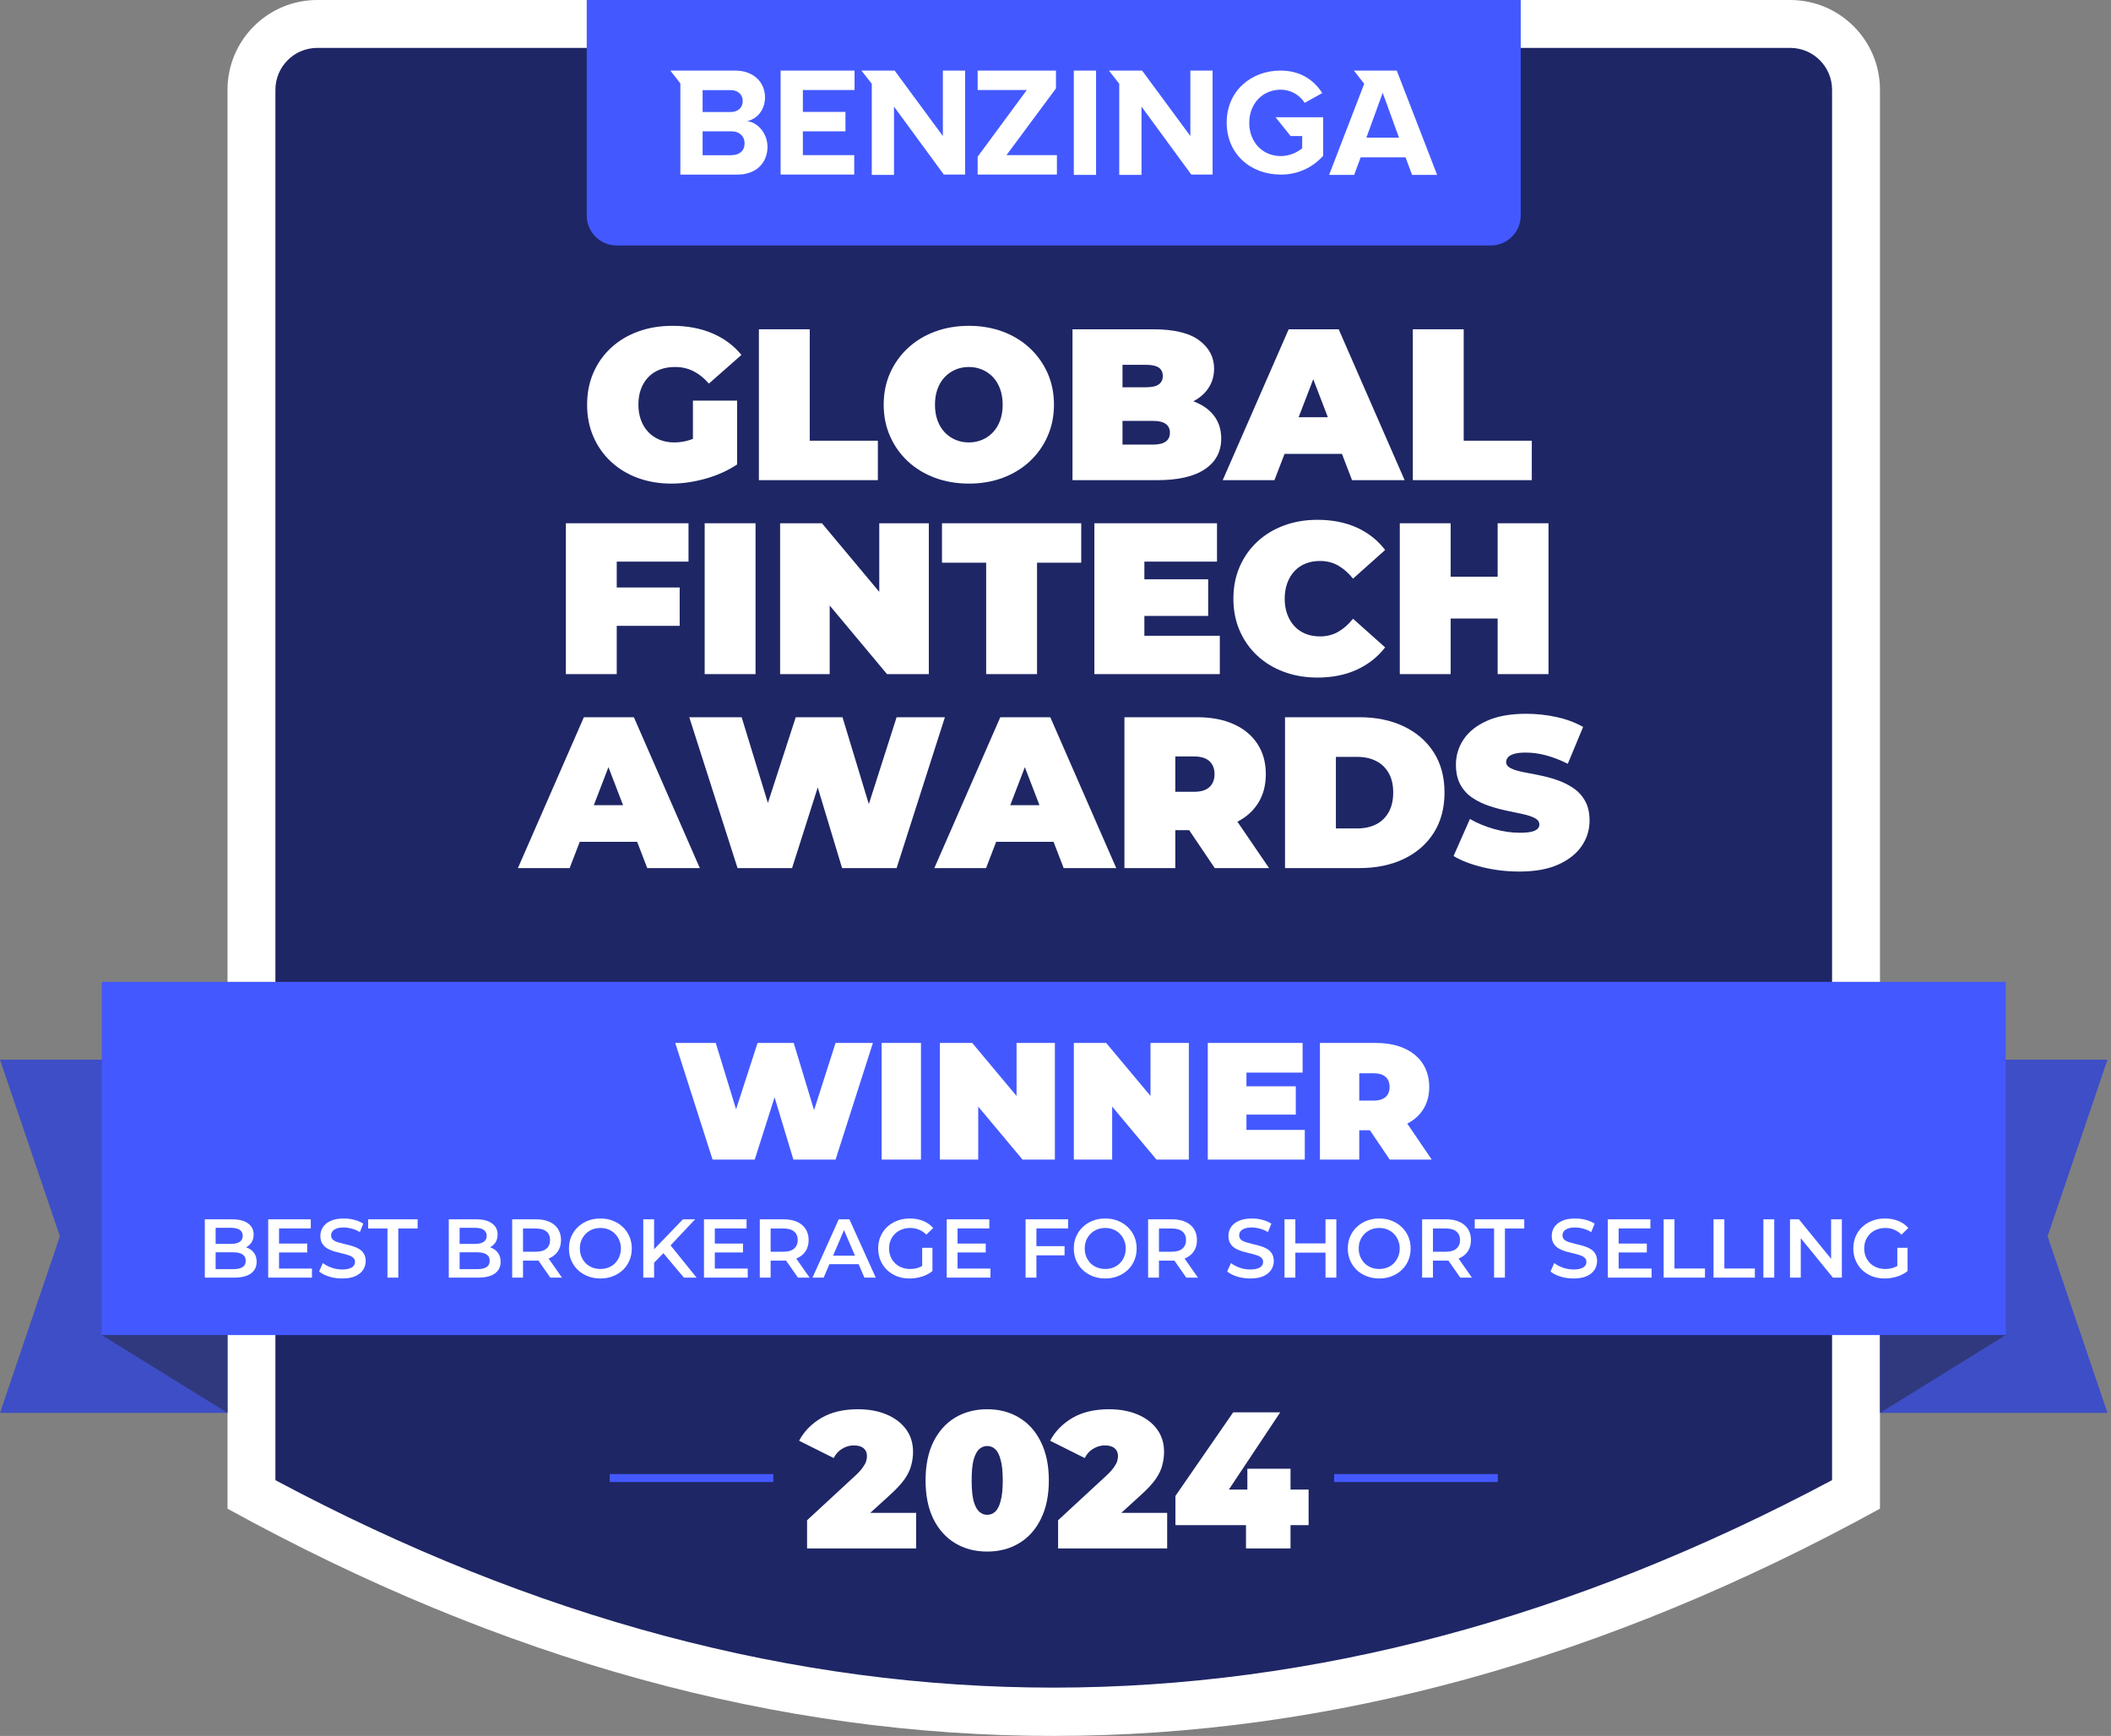 <svg xmlns="http://www.w3.org/2000/svg" fill="none" viewBox="0 0 304 250" height="250" width="304">
<rect x="0" y="0" width="304" height="250" fill="#808080" stroke="none"/>
<path fill="#3E4EC7" d="M303.492 203.478H0L8.622 178.043L0 152.608H303.492L294.87 178.043L303.492 203.478Z" clip-rule="evenodd" fill-rule="evenodd"></path>
<path fill="#1E2665" d="M255.334 2.587C262.476 2.587 268.267 8.377 268.267 15.519C268.267 61.647 268.267 215.364 268.267 215.364C190.586 258.042 112.906 258.151 35.225 215.364V15.519C35.225 8.377 41.016 2.587 48.158 2.587C88.941 2.587 214.552 2.587 255.334 2.587Z" clip-rule="evenodd" fill-rule="evenodd"></path>
<path fill="white" d="M257.796 0C264.938 0 270.729 5.79 270.729 12.933V217.273C191.407 260.853 112.085 260.965 32.763 217.273V12.933C32.763 5.79 38.554 0 45.696 0H257.796ZM257.796 6.897H45.696C42.363 6.897 39.661 9.6 39.661 12.933V213.167C114.385 253.052 189.108 252.951 263.831 213.162V12.933C263.831 9.6 261.129 6.897 257.796 6.897Z" clip-rule="evenodd" fill-rule="evenodd"></path>
<path fill="#4359FF" d="M288.835 141.4H14.657V192.269H288.835V141.4Z"></path>
<path fill="#30397D" d="M14.657 192.269L32.763 203.478V192.269H14.657Z" clip-rule="evenodd" fill-rule="evenodd"></path>
<path fill="#30397D" d="M288.835 192.269L270.729 203.478V192.269H288.835Z" clip-rule="evenodd" fill-rule="evenodd"></path>
<path fill="#4359FF" d="M218.997 0V31.039C218.997 33.419 217.067 35.35 214.686 35.35H88.806C86.425 35.35 84.495 33.419 84.495 31.039V0H218.997Z" clip-rule="evenodd" fill-rule="evenodd"></path>
<path fill="white" d="M112.415 25.14V10.164H123.061V12.959H115.619V16.116H121.752V18.915H115.619V22.344H123.016V25.14H112.415ZM135.78 19.59V10.164H138.984V25.14H135.916L128.744 15.352V25.186H125.542V12.059L124.053 10.164H128.835L135.78 19.59ZM107.588 17.435C109.201 17.653 110.475 19.231 110.529 21.087C110.529 23.343 109.042 25.147 106.152 25.147H97.978V12.012L96.536 10.164H105.828C108.716 10.164 110.158 12.012 110.168 14.008C110.168 15.856 108.995 17.165 107.588 17.435ZM101.182 12.978V16.135H105.197C106.281 16.135 106.957 15.502 106.957 14.557C106.957 13.611 106.281 12.978 105.197 12.978H101.182ZM105.331 22.36V22.344C106.504 22.344 107.226 21.71 107.226 20.629C107.226 19.682 106.551 18.915 105.331 18.915H101.182V22.36H105.331ZM185.854 19.59L183.69 16.886H190.545V22.433C188.996 24.188 186.753 25.178 184.412 25.14C180.127 25.14 176.653 22.21 176.653 17.653C176.653 13.095 180.171 10.164 184.412 10.164C187.433 10.164 189.33 11.697 190.412 13.403L187.886 14.81C187.137 13.64 185.845 12.926 184.456 12.915C181.794 12.915 179.902 14.946 179.902 17.697C179.902 20.449 181.794 22.477 184.456 22.477C185.578 22.464 186.661 22.067 187.524 21.352V19.59H185.854ZM171.42 19.59V10.164H174.622V25.14H171.556L164.384 15.352V25.186H161.18V12.059L159.69 10.164H164.473L171.42 19.59ZM201.145 10.164L206.957 25.186H203.349L202.411 22.658H195.949L195.011 25.186H191.402L196.184 12.779L196.454 12.059L194.967 10.164H201.145ZM196.773 19.818H201.464L199.118 13.365L196.773 19.818ZM157.842 10.164V25.186H154.638V10.164H157.842ZM152.068 12.734L144.94 22.344H152.204V25.14H140.788V22.569L147.871 12.959H140.788V10.164H152.068V12.734Z" clip-rule="evenodd" fill-rule="evenodd"></path>
<path fill="#4359FF" d="M111.366 212.285H87.8V213.434H111.366V212.285Z"></path>
<path fill="#4359FF" d="M215.692 212.285H192.125V213.434H215.692V212.285Z"></path>
<path fill="white" d="M96.684 69.646C94.925 69.646 93.306 69.37 91.827 68.823C90.347 68.274 89.064 67.493 87.977 66.478C86.891 65.466 86.048 64.265 85.448 62.879C84.848 61.492 84.547 59.961 84.547 58.284C84.547 56.609 84.848 55.077 85.448 53.691C86.048 52.305 86.897 51.104 87.993 50.09C89.09 49.077 90.387 48.295 91.889 47.747C93.388 47.198 95.038 46.924 96.839 46.924C98.99 46.924 100.91 47.287 102.597 48.01C104.283 48.734 105.675 49.769 106.772 51.115L102.085 55.243C101.402 54.456 100.661 53.861 99.866 53.458C99.069 53.055 98.184 52.852 97.211 52.852C96.404 52.852 95.675 52.977 95.023 53.225C94.372 53.474 93.817 53.836 93.363 54.312C92.907 54.788 92.555 55.357 92.307 56.018C92.059 56.681 91.934 57.436 91.934 58.284C91.934 59.092 92.059 59.831 92.307 60.505C92.555 61.176 92.907 61.751 93.363 62.227C93.817 62.703 94.361 63.07 94.992 63.329C95.624 63.587 96.332 63.716 97.118 63.716C97.946 63.716 98.753 63.577 99.539 63.298C100.326 63.019 101.163 62.537 102.053 61.855L106.15 66.883C104.827 67.772 103.316 68.455 101.619 68.931C99.922 69.407 98.277 69.646 96.684 69.646ZM99.787 65.951V57.695H106.15V66.883L99.787 65.951Z"></path>
<path fill="white" d="M109.286 69.148V47.421H116.61V63.468H126.419V69.148H109.286Z"></path>
<path fill="white" d="M139.549 69.646C137.769 69.646 136.129 69.365 134.629 68.807C133.128 68.248 131.831 67.457 130.734 66.433C129.637 65.408 128.783 64.203 128.172 62.816C127.563 61.43 127.257 59.919 127.257 58.284C127.257 56.629 127.563 55.113 128.172 53.737C128.783 52.362 129.637 51.161 130.734 50.137C131.831 49.112 133.128 48.322 134.629 47.762C136.129 47.204 137.759 46.924 139.518 46.924C141.297 46.924 142.931 47.204 144.422 47.762C145.911 48.322 147.205 49.112 148.301 50.137C149.398 51.161 150.252 52.362 150.863 53.737C151.472 55.113 151.779 56.629 151.779 58.284C151.779 59.919 151.472 61.43 150.863 62.816C150.252 64.203 149.398 65.408 148.301 66.433C147.205 67.457 145.911 68.248 144.422 68.807C142.931 69.365 141.307 69.646 139.549 69.646ZM139.518 63.716C140.2 63.716 140.837 63.592 141.426 63.344C142.016 63.096 142.534 62.738 142.979 62.273C143.424 61.807 143.77 61.238 144.019 60.567C144.267 59.894 144.391 59.133 144.391 58.284C144.391 57.436 144.267 56.676 144.019 56.003C143.77 55.33 143.424 54.761 142.979 54.296C142.534 53.83 142.016 53.474 141.426 53.225C140.837 52.977 140.2 52.852 139.518 52.852C138.835 52.852 138.198 52.977 137.609 53.225C137.02 53.474 136.502 53.83 136.056 54.296C135.611 54.761 135.265 55.33 135.016 56.003C134.768 56.676 134.644 57.436 134.644 58.284C134.644 59.133 134.768 59.894 135.016 60.567C135.265 61.238 135.611 61.807 136.056 62.273C136.502 62.738 137.02 63.096 137.609 63.344C138.198 63.592 138.835 63.716 139.518 63.716Z"></path>
<path fill="white" d="M154.448 69.148V47.421H166.056C169.056 47.421 171.271 47.954 172.698 49.019C174.126 50.085 174.84 51.446 174.84 53.101C174.84 54.197 174.535 55.175 173.924 56.035C173.314 56.894 172.429 57.571 171.271 58.067C170.112 58.564 168.684 58.813 166.987 58.813L167.607 57.136C169.304 57.136 170.769 57.374 172 57.85C173.231 58.326 174.183 59.014 174.856 59.914C175.528 60.815 175.865 61.895 175.865 63.158C175.865 65.041 175.083 66.51 173.521 67.566C171.959 68.621 169.678 69.148 166.677 69.148H154.448ZM161.648 64.026H166.056C166.863 64.026 167.468 63.882 167.872 63.592C168.275 63.303 168.477 62.879 168.477 62.32C168.477 61.762 168.275 61.337 167.872 61.047C167.468 60.758 166.863 60.612 166.056 60.612H161.152V55.77H165.063C165.89 55.77 166.496 55.631 166.879 55.352C167.262 55.073 167.452 54.673 167.452 54.157C167.452 53.619 167.262 53.215 166.879 52.946C166.496 52.677 165.89 52.542 165.063 52.542H161.648V64.026Z"></path>
<path fill="white" d="M176.082 69.148L185.579 47.421H192.781L202.278 69.148H194.705L187.69 50.898H190.546L183.53 69.148H176.082ZM181.731 65.362L183.592 60.085H193.587L195.45 65.362H181.731Z"></path>
<path fill="white" d="M203.458 69.148V47.421H210.784V63.468H220.591V69.148H203.458Z"></path>
<path fill="white" d="M88.318 84.606H97.879V90.13H88.318V84.606ZM88.816 97.084H81.49V75.357H99.151V80.882H88.816V97.084Z"></path>
<path fill="white" d="M108.804 75.357H101.479V97.084H108.804V75.357Z"></path>
<path fill="white" d="M112.342 97.084V75.357H118.365L129.415 88.579H126.621V75.357H133.759V97.084H127.738L116.688 83.861H119.482V97.084H112.342Z"></path>
<path fill="white" d="M142.016 97.084V81.037H135.653V75.357H155.705V81.037H149.341V97.084H142.016Z"></path>
<path fill="white" d="M164.303 83.427H173.986V88.703H164.303V83.427ZM164.799 91.559H175.662V97.084H157.597V75.357H175.259V80.882H164.799V91.559Z"></path>
<path fill="white" d="M189.723 97.58C187.986 97.58 186.376 97.306 184.897 96.757C183.417 96.21 182.134 95.429 181.048 94.414C179.961 93.4 179.118 92.2 178.518 90.813C177.918 89.428 177.618 87.895 177.618 86.22C177.618 84.544 177.918 83.013 178.518 81.626C179.118 80.239 179.961 79.039 181.048 78.026C182.134 77.012 183.417 76.231 184.897 75.682C186.376 75.134 187.986 74.86 189.723 74.86C191.854 74.86 193.742 75.233 195.388 75.977C197.034 76.722 198.393 77.798 199.47 79.205L194.844 83.334C194.204 82.526 193.494 81.9 192.719 81.455C191.943 81.011 191.068 80.788 190.095 80.788C189.33 80.788 188.637 80.912 188.017 81.161C187.395 81.409 186.862 81.77 186.418 82.246C185.973 82.723 185.626 83.297 185.378 83.969C185.13 84.642 185.006 85.392 185.006 86.22C185.006 87.047 185.13 87.798 185.378 88.47C185.626 89.143 185.973 89.716 186.418 90.192C186.862 90.669 187.395 91.031 188.017 91.28C188.637 91.528 189.33 91.652 190.095 91.652C191.068 91.652 191.943 91.429 192.719 90.984C193.494 90.539 194.204 89.913 194.844 89.107L199.47 93.234C198.393 94.621 197.034 95.692 195.388 96.447C193.742 97.203 191.854 97.58 189.723 97.58Z"></path>
<path fill="white" d="M215.672 75.357H222.997V97.084H215.672V75.357ZM208.905 97.084H201.581V75.357H208.905V97.084ZM216.168 89.076H208.408V83.055H216.168V89.076Z"></path>
<path fill="white" d="M74.584 125.018L84.082 103.291H91.283L100.78 125.018H93.208L86.192 106.767H89.048L82.033 125.018H74.584ZM80.233 121.232L82.095 115.955H92.09L93.952 121.232H80.233Z"></path>
<path fill="white" d="M106.213 125.018L99.26 103.291H106.803L112.421 121.635H108.633L114.594 103.291H121.328L126.884 121.635H123.253L129.119 103.291H136.073L129.119 125.018H121.266L116.734 109.996H118.845L114.065 125.018H106.213Z"></path>
<path fill="white" d="M134.551 125.018L144.05 103.291H151.25L160.748 125.018H153.175L146.159 106.767H149.016L142.001 125.018H134.551ZM140.2 121.232L142.063 115.955H152.058L153.919 121.232H140.2Z"></path>
<path fill="white" d="M161.927 125.018V103.291H172.388C174.416 103.291 176.17 103.623 177.649 104.285C179.129 104.946 180.272 105.893 181.079 107.125C181.886 108.356 182.289 109.81 182.289 111.485C182.289 113.162 181.886 114.605 181.079 115.815C180.272 117.026 179.129 117.952 177.649 118.594C176.17 119.234 174.416 119.556 172.388 119.556H165.994L169.253 116.545V125.018H161.927ZM174.933 125.018L169.594 117.103H177.354L182.755 125.018H174.933ZM169.253 117.351L165.994 114.031H171.922C172.936 114.031 173.686 113.803 174.172 113.348C174.659 112.892 174.902 112.272 174.902 111.485C174.902 110.699 174.659 110.079 174.172 109.624C173.686 109.168 172.936 108.94 171.922 108.94H165.994L169.253 105.619V117.351Z"></path>
<path fill="white" d="M185.052 125.018V103.291H195.76C198.181 103.291 200.313 103.731 202.154 104.61C203.996 105.49 205.434 106.736 206.469 108.351C207.503 109.965 208.021 111.889 208.021 114.124C208.021 116.379 207.503 118.32 206.469 119.944C205.434 121.568 203.996 122.82 202.154 123.699C200.313 124.579 198.181 125.018 195.76 125.018H185.052ZM192.377 119.307H195.45C196.485 119.307 197.39 119.11 198.165 118.718C198.942 118.324 199.546 117.74 199.982 116.964C200.416 116.187 200.634 115.242 200.634 114.124C200.634 113.027 200.416 112.096 199.982 111.33C199.546 110.565 198.942 109.985 198.165 109.593C197.39 109.199 196.485 109.002 195.45 109.002H192.377V119.307Z"></path>
<path fill="white" d="M218.792 125.515C216.971 125.515 215.212 125.308 213.515 124.894C211.818 124.48 210.421 123.943 209.324 123.281L211.683 117.942C212.718 118.542 213.871 119.023 215.144 119.386C216.416 119.747 217.653 119.928 218.854 119.928C219.557 119.928 220.111 119.882 220.514 119.789C220.918 119.696 221.213 119.561 221.399 119.386C221.585 119.209 221.678 118.997 221.678 118.749C221.678 118.355 221.461 118.045 221.025 117.818C220.591 117.59 220.018 117.399 219.303 117.244C218.589 117.088 217.808 116.923 216.96 116.747C216.112 116.57 215.258 116.338 214.4 116.048C213.541 115.758 212.754 115.375 212.041 114.899C211.326 114.424 210.753 113.799 210.317 113.022C209.883 112.246 209.665 111.279 209.665 110.12C209.665 108.776 210.043 107.549 210.799 106.442C211.554 105.335 212.682 104.45 214.181 103.787C215.683 103.125 217.549 102.795 219.785 102.795C221.253 102.795 222.702 102.95 224.13 103.26C225.558 103.57 226.84 104.046 227.979 104.689L225.775 109.996C224.7 109.458 223.66 109.055 222.656 108.785C221.653 108.517 220.675 108.382 219.722 108.382C219.018 108.382 218.46 108.444 218.046 108.568C217.633 108.692 217.338 108.858 217.162 109.064C216.986 109.272 216.898 109.498 216.898 109.748C216.898 110.12 217.115 110.414 217.549 110.632C217.984 110.849 218.558 111.031 219.272 111.175C219.987 111.319 220.773 111.476 221.631 111.64C222.49 111.806 223.344 112.034 224.193 112.324C225.041 112.613 225.822 112.996 226.535 113.472C227.249 113.948 227.824 114.569 228.258 115.335C228.692 116.1 228.909 117.052 228.909 118.19C228.909 119.515 228.532 120.73 227.778 121.838C227.022 122.944 225.899 123.834 224.41 124.507C222.919 125.179 221.047 125.515 218.792 125.515Z"></path>
<path fill="white" d="M29.495 184V175.6H33.431C34.439 175.6 35.207 175.8 35.735 176.2C36.263 176.592 36.527 177.12 36.527 177.784C36.527 178.232 36.423 178.616 36.215 178.936C36.007 179.248 35.727 179.492 35.375 179.668C35.031 179.836 34.655 179.92 34.247 179.92L34.463 179.488C34.935 179.488 35.359 179.576 35.735 179.752C36.111 179.92 36.407 180.168 36.623 180.496C36.847 180.824 36.959 181.232 36.959 181.72C36.959 182.44 36.683 183 36.131 183.4C35.579 183.8 34.759 184 33.671 184H29.495ZM31.055 182.776H33.575C34.159 182.776 34.607 182.68 34.919 182.488C35.231 182.296 35.387 181.988 35.387 181.564C35.387 181.148 35.231 180.844 34.919 180.652C34.607 180.452 34.159 180.352 33.575 180.352H30.935V179.14H33.263C33.807 179.14 34.223 179.044 34.511 178.852C34.807 178.66 34.955 178.372 34.955 177.988C34.955 177.596 34.807 177.304 34.511 177.112C34.223 176.92 33.807 176.824 33.263 176.824H31.055V182.776ZM40.064 179.092H44.24V180.376H40.064V179.092ZM40.184 182.692H44.924V184H38.624V175.6H44.756V176.908H40.184V182.692ZM49.267 184.12C48.611 184.12 47.983 184.028 47.383 183.844C46.783 183.652 46.307 183.408 45.955 183.112L46.495 181.9C46.831 182.164 47.247 182.384 47.743 182.56C48.239 182.736 48.747 182.824 49.267 182.824C49.707 182.824 50.063 182.776 50.335 182.68C50.607 182.584 50.807 182.456 50.935 182.296C51.063 182.128 51.127 181.94 51.127 181.732C51.127 181.476 51.035 181.272 50.851 181.12C50.667 180.96 50.427 180.836 50.131 180.748C49.843 180.652 49.519 180.564 49.159 180.484C48.807 180.404 48.451 180.312 48.091 180.208C47.739 180.096 47.415 179.956 47.119 179.788C46.831 179.612 46.595 179.38 46.411 179.092C46.227 178.804 46.135 178.436 46.135 177.988C46.135 177.532 46.255 177.116 46.495 176.74C46.743 176.356 47.115 176.052 47.611 175.828C48.115 175.596 48.751 175.48 49.519 175.48C50.023 175.48 50.523 175.544 51.019 175.672C51.515 175.8 51.947 175.984 52.315 176.224L51.823 177.436C51.447 177.212 51.059 177.048 50.659 176.944C50.259 176.832 49.875 176.776 49.507 176.776C49.075 176.776 48.723 176.828 48.451 176.932C48.187 177.036 47.991 177.172 47.863 177.34C47.743 177.508 47.683 177.7 47.683 177.916C47.683 178.172 47.771 178.38 47.947 178.54C48.131 178.692 48.367 178.812 48.655 178.9C48.951 178.988 49.279 179.076 49.639 179.164C49.999 179.244 50.355 179.336 50.707 179.44C51.067 179.544 51.391 179.68 51.679 179.848C51.975 180.016 52.211 180.244 52.387 180.532C52.571 180.82 52.663 181.184 52.663 181.624C52.663 182.072 52.539 182.488 52.291 182.872C52.051 183.248 51.679 183.552 51.175 183.784C50.671 184.008 50.035 184.12 49.267 184.12ZM55.797 184V176.92H53.013V175.6H60.141V176.92H57.357V184H55.797ZM64.628 184V175.6H68.564C69.572 175.6 70.34 175.8 70.868 176.2C71.396 176.592 71.66 177.12 71.66 177.784C71.66 178.232 71.556 178.616 71.348 178.936C71.14 179.248 70.86 179.492 70.508 179.668C70.164 179.836 69.788 179.92 69.38 179.92L69.596 179.488C70.068 179.488 70.492 179.576 70.868 179.752C71.244 179.92 71.54 180.168 71.756 180.496C71.98 180.824 72.092 181.232 72.092 181.72C72.092 182.44 71.816 183 71.264 183.4C70.712 183.8 69.892 184 68.804 184H64.628ZM66.188 182.776H68.708C69.292 182.776 69.74 182.68 70.052 182.488C70.364 182.296 70.52 181.988 70.52 181.564C70.52 181.148 70.364 180.844 70.052 180.652C69.74 180.452 69.292 180.352 68.708 180.352H66.068V179.14H68.396C68.94 179.14 69.356 179.044 69.644 178.852C69.94 178.66 70.088 178.372 70.088 177.988C70.088 177.596 69.94 177.304 69.644 177.112C69.356 176.92 68.94 176.824 68.396 176.824H66.188V182.776ZM73.757 184V175.6H77.213C77.957 175.6 78.593 175.72 79.121 175.96C79.657 176.2 80.069 176.544 80.357 176.992C80.645 177.44 80.789 177.972 80.789 178.588C80.789 179.204 80.645 179.736 80.357 180.184C80.069 180.624 79.657 180.964 79.121 181.204C78.593 181.436 77.957 181.552 77.213 181.552H74.621L75.317 180.844V184H73.757ZM79.253 184L77.129 180.952H78.797L80.933 184H79.253ZM75.317 181.012L74.621 180.268H77.141C77.829 180.268 78.345 180.12 78.689 179.824C79.041 179.528 79.217 179.116 79.217 178.588C79.217 178.052 79.041 177.64 78.689 177.352C78.345 177.064 77.829 176.92 77.141 176.92H74.621L75.317 176.152V181.012ZM86.47 184.12C85.814 184.12 85.21 184.012 84.658 183.796C84.106 183.58 83.626 183.28 83.218 182.896C82.81 182.504 82.494 182.048 82.27 181.528C82.046 181 81.934 180.424 81.934 179.8C81.934 179.176 82.046 178.604 82.27 178.084C82.494 177.556 82.81 177.1 83.218 176.716C83.626 176.324 84.106 176.02 84.658 175.804C85.21 175.588 85.81 175.48 86.458 175.48C87.114 175.48 87.714 175.588 88.258 175.804C88.81 176.02 89.29 176.324 89.698 176.716C90.106 177.1 90.422 177.556 90.646 178.084C90.87 178.604 90.982 179.176 90.982 179.8C90.982 180.424 90.87 181 90.646 181.528C90.422 182.056 90.106 182.512 89.698 182.896C89.29 183.28 88.81 183.58 88.258 183.796C87.714 184.012 87.118 184.12 86.47 184.12ZM86.458 182.752C86.882 182.752 87.274 182.68 87.634 182.536C87.994 182.392 88.306 182.188 88.57 181.924C88.834 181.652 89.038 181.34 89.182 180.988C89.334 180.628 89.41 180.232 89.41 179.8C89.41 179.368 89.334 178.976 89.182 178.624C89.038 178.264 88.834 177.952 88.57 177.688C88.306 177.416 87.994 177.208 87.634 177.064C87.274 176.92 86.882 176.848 86.458 176.848C86.034 176.848 85.642 176.92 85.282 177.064C84.93 177.208 84.618 177.416 84.346 177.688C84.082 177.952 83.874 178.264 83.722 178.624C83.578 178.976 83.506 179.368 83.506 179.8C83.506 180.224 83.578 180.616 83.722 180.976C83.874 181.336 84.082 181.652 84.346 181.924C84.61 182.188 84.922 182.392 85.282 182.536C85.642 182.68 86.034 182.752 86.458 182.752ZM94.028 182.02L93.944 180.172L98.348 175.6H100.1L96.44 179.488L95.576 180.436L94.028 182.02ZM92.636 184V175.6H94.196V184H92.636ZM98.492 184L95.276 180.172L96.308 179.032L100.316 184H98.492ZM102.818 179.092H106.994V180.376H102.818V179.092ZM102.938 182.692H107.678V184H101.378V175.6H107.51V176.908H102.938V182.692ZM109.417 184V175.6H112.873C113.617 175.6 114.253 175.72 114.781 175.96C115.317 176.2 115.729 176.544 116.017 176.992C116.305 177.44 116.449 177.972 116.449 178.588C116.449 179.204 116.305 179.736 116.017 180.184C115.729 180.624 115.317 180.964 114.781 181.204C114.253 181.436 113.617 181.552 112.873 181.552H110.281L110.977 180.844V184H109.417ZM114.913 184L112.789 180.952H114.457L116.593 184H114.913ZM110.977 181.012L110.281 180.268H112.801C113.489 180.268 114.005 180.12 114.349 179.824C114.701 179.528 114.877 179.116 114.877 178.588C114.877 178.052 114.701 177.64 114.349 177.352C114.005 177.064 113.489 176.92 112.801 176.92H110.281L110.977 176.152V181.012ZM117.006 184L120.786 175.6H122.322L126.114 184H124.482L121.23 176.428H121.854L118.614 184H117.006ZM118.746 182.056L119.166 180.832H123.702L124.122 182.056H118.746ZM130.99 184.12C130.334 184.12 129.73 184.016 129.178 183.808C128.634 183.592 128.158 183.292 127.75 182.908C127.342 182.516 127.026 182.056 126.802 181.528C126.578 181 126.466 180.424 126.466 179.8C126.466 179.176 126.578 178.6 126.802 178.072C127.026 177.544 127.342 177.088 127.75 176.704C128.166 176.312 128.65 176.012 129.202 175.804C129.754 175.588 130.358 175.48 131.014 175.48C131.726 175.48 132.366 175.596 132.934 175.828C133.51 176.06 133.994 176.4 134.386 176.848L133.402 177.808C133.074 177.48 132.718 177.24 132.334 177.088C131.958 176.928 131.542 176.848 131.086 176.848C130.646 176.848 130.238 176.92 129.862 177.064C129.486 177.208 129.162 177.412 128.89 177.676C128.618 177.94 128.406 178.252 128.254 178.612C128.11 178.972 128.038 179.368 128.038 179.8C128.038 180.224 128.11 180.616 128.254 180.976C128.406 181.336 128.618 181.652 128.89 181.924C129.162 182.188 129.482 182.392 129.85 182.536C130.218 182.68 130.626 182.752 131.074 182.752C131.49 182.752 131.89 182.688 132.273 182.56C132.666 182.424 133.038 182.2 133.39 181.888L134.278 183.052C133.838 183.404 133.326 183.672 132.742 183.856C132.166 184.032 131.582 184.12 130.99 184.12ZM132.802 182.848V179.704H134.278V183.052L132.802 182.848ZM137.775 179.092H141.951V180.376H137.775V179.092ZM137.895 182.692H142.635V184H136.335V175.6H142.467V176.908H137.895V182.692ZM149.119 179.464H153.307V180.784H149.119V179.464ZM149.251 184H147.691V175.6H153.823V176.908H149.251V184ZM159.173 184.12C158.517 184.12 157.913 184.012 157.361 183.796C156.809 183.58 156.329 183.28 155.921 182.896C155.513 182.504 155.197 182.048 154.973 181.528C154.749 181 154.637 180.424 154.637 179.8C154.637 179.176 154.749 178.604 154.973 178.084C155.197 177.556 155.513 177.1 155.921 176.716C156.329 176.324 156.809 176.02 157.361 175.804C157.913 175.588 158.513 175.48 159.161 175.48C159.817 175.48 160.417 175.588 160.961 175.804C161.513 176.02 161.993 176.324 162.401 176.716C162.809 177.1 163.125 177.556 163.349 178.084C163.573 178.604 163.685 179.176 163.685 179.8C163.685 180.424 163.573 181 163.349 181.528C163.125 182.056 162.809 182.512 162.401 182.896C161.993 183.28 161.513 183.58 160.961 183.796C160.417 184.012 159.821 184.12 159.173 184.12ZM159.161 182.752C159.585 182.752 159.977 182.68 160.337 182.536C160.697 182.392 161.009 182.188 161.273 181.924C161.537 181.652 161.741 181.34 161.885 180.988C162.037 180.628 162.113 180.232 162.113 179.8C162.113 179.368 162.037 178.976 161.885 178.624C161.741 178.264 161.537 177.952 161.273 177.688C161.009 177.416 160.697 177.208 160.337 177.064C159.977 176.92 159.585 176.848 159.161 176.848C158.737 176.848 158.345 176.92 157.985 177.064C157.633 177.208 157.321 177.416 157.049 177.688C156.785 177.952 156.577 178.264 156.425 178.624C156.281 178.976 156.209 179.368 156.209 179.8C156.209 180.224 156.281 180.616 156.425 180.976C156.577 181.336 156.785 181.652 157.049 181.924C157.313 182.188 157.625 182.392 157.985 182.536C158.345 182.68 158.737 182.752 159.161 182.752ZM165.339 184V175.6H168.795C169.539 175.6 170.175 175.72 170.703 175.96C171.239 176.2 171.651 176.544 171.939 176.992C172.227 177.44 172.371 177.972 172.371 178.588C172.371 179.204 172.227 179.736 171.939 180.184C171.651 180.624 171.239 180.964 170.703 181.204C170.175 181.436 169.539 181.552 168.795 181.552H166.203L166.899 180.844V184H165.339ZM170.835 184L168.711 180.952H170.379L172.515 184H170.835ZM166.899 181.012L166.203 180.268H168.723C169.411 180.268 169.927 180.12 170.271 179.824C170.623 179.528 170.799 179.116 170.799 178.588C170.799 178.052 170.623 177.64 170.271 177.352C169.927 177.064 169.411 176.92 168.723 176.92H166.203L166.899 176.152V181.012ZM180.037 184.12C179.381 184.12 178.753 184.028 178.153 183.844C177.553 183.652 177.077 183.408 176.725 183.112L177.265 181.9C177.601 182.164 178.017 182.384 178.513 182.56C179.009 182.736 179.517 182.824 180.037 182.824C180.477 182.824 180.833 182.776 181.105 182.68C181.377 182.584 181.577 182.456 181.705 182.296C181.833 182.128 181.897 181.94 181.897 181.732C181.897 181.476 181.805 181.272 181.621 181.12C181.437 180.96 181.197 180.836 180.901 180.748C180.613 180.652 180.289 180.564 179.929 180.484C179.577 180.404 179.221 180.312 178.861 180.208C178.509 180.096 178.185 179.956 177.889 179.788C177.601 179.612 177.365 179.38 177.181 179.092C176.997 178.804 176.905 178.436 176.905 177.988C176.905 177.532 177.025 177.116 177.265 176.74C177.513 176.356 177.885 176.052 178.381 175.828C178.885 175.596 179.521 175.48 180.289 175.48C180.793 175.48 181.293 175.544 181.789 175.672C182.285 175.8 182.717 175.984 183.085 176.224L182.593 177.436C182.217 177.212 181.829 177.048 181.429 176.944C181.029 176.832 180.645 176.776 180.277 176.776C179.845 176.776 179.493 176.828 179.221 176.932C178.957 177.036 178.761 177.172 178.633 177.34C178.513 177.508 178.453 177.7 178.453 177.916C178.453 178.172 178.541 178.38 178.717 178.54C178.901 178.692 179.137 178.812 179.425 178.9C179.721 178.988 180.049 179.076 180.409 179.164C180.769 179.244 181.125 179.336 181.477 179.44C181.837 179.544 182.161 179.68 182.449 179.848C182.745 180.016 182.981 180.244 183.157 180.532C183.341 180.82 183.433 181.184 183.433 181.624C183.433 182.072 183.309 182.488 183.061 182.872C182.821 183.248 182.449 183.552 181.945 183.784C181.441 184.008 180.805 184.12 180.037 184.12ZM190.884 175.6H192.444V184H190.884V175.6ZM186.54 184H184.98V175.6H186.54V184ZM191.004 180.4H186.408V179.068H191.004V180.4ZM198.63 184.12C197.974 184.12 197.37 184.012 196.818 183.796C196.266 183.58 195.786 183.28 195.378 182.896C194.97 182.504 194.654 182.048 194.43 181.528C194.206 181 194.094 180.424 194.094 179.8C194.094 179.176 194.206 178.604 194.43 178.084C194.654 177.556 194.97 177.1 195.378 176.716C195.786 176.324 196.266 176.02 196.818 175.804C197.37 175.588 197.97 175.48 198.618 175.48C199.274 175.48 199.874 175.588 200.418 175.804C200.97 176.02 201.45 176.324 201.858 176.716C202.266 177.1 202.582 177.556 202.806 178.084C203.03 178.604 203.142 179.176 203.142 179.8C203.142 180.424 203.03 181 202.806 181.528C202.582 182.056 202.266 182.512 201.858 182.896C201.45 183.28 200.97 183.58 200.418 183.796C199.874 184.012 199.278 184.12 198.63 184.12ZM198.618 182.752C199.042 182.752 199.434 182.68 199.794 182.536C200.154 182.392 200.466 182.188 200.73 181.924C200.994 181.652 201.198 181.34 201.342 180.988C201.494 180.628 201.57 180.232 201.57 179.8C201.57 179.368 201.494 178.976 201.342 178.624C201.198 178.264 200.994 177.952 200.73 177.688C200.466 177.416 200.154 177.208 199.794 177.064C199.434 176.92 199.042 176.848 198.618 176.848C198.194 176.848 197.802 176.92 197.442 177.064C197.09 177.208 196.778 177.416 196.506 177.688C196.242 177.952 196.034 178.264 195.882 178.624C195.738 178.976 195.666 179.368 195.666 179.8C195.666 180.224 195.738 180.616 195.882 180.976C196.034 181.336 196.242 181.652 196.506 181.924C196.77 182.188 197.082 182.392 197.442 182.536C197.802 182.68 198.194 182.752 198.618 182.752ZM204.796 184V175.6H208.252C208.996 175.6 209.632 175.72 210.16 175.96C210.696 176.2 211.108 176.544 211.396 176.992C211.684 177.44 211.828 177.972 211.828 178.588C211.828 179.204 211.684 179.736 211.396 180.184C211.108 180.624 210.696 180.964 210.16 181.204C209.632 181.436 208.996 181.552 208.252 181.552H205.66L206.356 180.844V184H204.796ZM210.292 184L208.168 180.952H209.836L211.972 184H210.292ZM206.356 181.012L205.66 180.268H208.18C208.868 180.268 209.384 180.12 209.728 179.824C210.08 179.528 210.256 179.116 210.256 178.588C210.256 178.052 210.08 177.64 209.728 177.352C209.384 177.064 208.868 176.92 208.18 176.92H205.66L206.356 176.152V181.012ZM215.16 184V176.92H212.376V175.6H219.504V176.92H216.72V184H215.16ZM226.595 184.12C225.939 184.12 225.311 184.028 224.711 183.844C224.111 183.652 223.635 183.408 223.283 183.112L223.823 181.9C224.159 182.164 224.575 182.384 225.071 182.56C225.567 182.736 226.075 182.824 226.595 182.824C227.035 182.824 227.391 182.776 227.663 182.68C227.935 182.584 228.135 182.456 228.263 182.296C228.391 182.128 228.455 181.94 228.455 181.732C228.455 181.476 228.363 181.272 228.179 181.12C227.995 180.96 227.755 180.836 227.459 180.748C227.171 180.652 226.847 180.564 226.487 180.484C226.135 180.404 225.779 180.312 225.419 180.208C225.067 180.096 224.743 179.956 224.447 179.788C224.159 179.612 223.923 179.38 223.739 179.092C223.555 178.804 223.463 178.436 223.463 177.988C223.463 177.532 223.583 177.116 223.823 176.74C224.071 176.356 224.443 176.052 224.939 175.828C225.443 175.596 226.079 175.48 226.847 175.48C227.351 175.48 227.851 175.544 228.347 175.672C228.843 175.8 229.275 175.984 229.643 176.224L229.151 177.436C228.775 177.212 228.387 177.048 227.987 176.944C227.587 176.832 227.203 176.776 226.835 176.776C226.403 176.776 226.051 176.828 225.779 176.932C225.515 177.036 225.319 177.172 225.191 177.34C225.071 177.508 225.011 177.7 225.011 177.916C225.011 178.172 225.099 178.38 225.275 178.54C225.459 178.692 225.695 178.812 225.983 178.9C226.279 178.988 226.607 179.076 226.967 179.164C227.327 179.244 227.683 179.336 228.035 179.44C228.395 179.544 228.719 179.68 229.007 179.848C229.303 180.016 229.539 180.244 229.715 180.532C229.899 180.82 229.991 181.184 229.991 181.624C229.991 182.072 229.867 182.488 229.619 182.872C229.379 183.248 229.007 183.552 228.503 183.784C227.999 184.008 227.363 184.12 226.595 184.12ZM232.978 179.092H237.154V180.376H232.978V179.092ZM233.098 182.692H237.838V184H231.538V175.6H237.67V176.908H233.098V182.692ZM239.577 184V175.6H241.137V182.68H245.529V184H239.577ZM246.761 184V175.6H248.321V182.68H252.713V184H246.761ZM253.944 184V175.6H255.504V184H253.944ZM257.776 184V175.6H259.06L264.328 182.068H263.692V175.6H265.24V184H263.956L258.688 177.532H259.324V184H257.776ZM271.415 184.12C270.759 184.12 270.155 184.016 269.603 183.808C269.059 183.592 268.583 183.292 268.175 182.908C267.767 182.516 267.451 182.056 267.227 181.528C267.003 181 266.891 180.424 266.891 179.8C266.891 179.176 267.003 178.6 267.227 178.072C267.451 177.544 267.767 177.088 268.175 176.704C268.591 176.312 269.075 176.012 269.627 175.804C270.179 175.588 270.783 175.48 271.439 175.48C272.151 175.48 272.791 175.596 273.359 175.828C273.935 176.06 274.419 176.4 274.811 176.848L273.827 177.808C273.499 177.48 273.143 177.24 272.759 177.088C272.383 176.928 271.967 176.848 271.511 176.848C271.071 176.848 270.663 176.92 270.287 177.064C269.911 177.208 269.587 177.412 269.315 177.676C269.043 177.94 268.831 178.252 268.679 178.612C268.535 178.972 268.463 179.368 268.463 179.8C268.463 180.224 268.535 180.616 268.679 180.976C268.831 181.336 269.043 181.652 269.315 181.924C269.587 182.188 269.907 182.392 270.275 182.536C270.643 182.68 271.051 182.752 271.499 182.752C271.915 182.752 272.315 182.688 272.699 182.56C273.091 182.424 273.463 182.2 273.815 181.888L274.703 183.052C274.263 183.404 273.751 183.672 273.167 183.856C272.591 184.032 272.007 184.12 271.415 184.12ZM273.227 182.848V179.704H274.703V183.052L273.227 182.848Z"></path>
<path fill="white" d="M120.328 150.2H125.704L120.328 167H114.256L111.544 158.024L108.688 167H102.616L97.24 150.2H103.072L106 159.752L109.096 150.2H114.304L117.232 159.872L120.328 150.2ZM126.962 167V150.2H132.626V167H126.962ZM146.392 150.2H151.912V167H147.256L140.872 159.368V167H135.352V150.2H140.008L146.392 157.832V150.2ZM165.681 150.2H171.201V167H166.545L160.161 159.368V167H154.641V150.2H159.297L165.681 157.832V150.2ZM179.499 162.728H187.899V167H173.931V150.2H187.587V154.472H179.499V156.44H186.603V160.52H179.499V162.728ZM200.135 167L197.279 162.776H195.743V167H190.079V150.2H198.167C202.847 150.2 205.823 152.648 205.823 156.536C205.823 158.96 204.671 160.784 202.655 161.816L206.183 167H200.135ZM200.111 156.536C200.111 155.312 199.367 154.568 197.807 154.568H195.743V158.504H197.807C199.367 158.504 200.111 157.76 200.111 156.536Z"></path>
<path fill="white" d="M116.225 223V218.94L123.309 212.388C123.757 211.959 124.084 211.585 124.289 211.268C124.513 210.951 124.663 210.671 124.737 210.428C124.812 210.167 124.849 209.924 124.849 209.7C124.849 209.215 124.691 208.841 124.373 208.58C124.056 208.3 123.58 208.16 122.945 208.16C122.367 208.16 121.816 208.319 121.293 208.636C120.771 208.935 120.36 209.383 120.061 209.98L115.077 207.488C115.787 206.144 116.851 205.052 118.269 204.212C119.688 203.372 121.452 202.952 123.561 202.952C125.111 202.952 126.483 203.204 127.677 203.708C128.872 204.212 129.805 204.921 130.477 205.836C131.149 206.751 131.485 207.833 131.485 209.084C131.485 209.719 131.401 210.353 131.233 210.988C131.084 211.623 130.767 212.295 130.281 213.004C129.796 213.695 129.077 214.469 128.125 215.328L122.805 220.172L121.769 217.876H131.933V223H116.225ZM142.165 223.448C140.429 223.448 138.889 223.047 137.545 222.244C136.219 221.441 135.174 220.275 134.409 218.744C133.662 217.213 133.289 215.365 133.289 213.2C133.289 211.035 133.662 209.187 134.409 207.656C135.174 206.125 136.219 204.959 137.545 204.156C138.889 203.353 140.429 202.952 142.165 202.952C143.901 202.952 145.431 203.353 146.757 204.156C148.101 204.959 149.146 206.125 149.893 207.656C150.658 209.187 151.041 211.035 151.041 213.2C151.041 215.365 150.658 217.213 149.893 218.744C149.146 220.275 148.101 221.441 146.757 222.244C145.431 223.047 143.901 223.448 142.165 223.448ZM142.165 218.156C142.594 218.156 142.977 218.007 143.313 217.708C143.649 217.409 143.91 216.896 144.097 216.168C144.302 215.44 144.405 214.451 144.405 213.2C144.405 211.931 144.302 210.941 144.097 210.232C143.91 209.504 143.649 208.991 143.313 208.692C142.977 208.393 142.594 208.244 142.165 208.244C141.735 208.244 141.353 208.393 141.017 208.692C140.681 208.991 140.41 209.504 140.205 210.232C140.018 210.941 139.925 211.931 139.925 213.2C139.925 214.451 140.018 215.44 140.205 216.168C140.41 216.896 140.681 217.409 141.017 217.708C141.353 218.007 141.735 218.156 142.165 218.156ZM152.374 223V218.94L159.458 212.388C159.906 211.959 160.233 211.585 160.438 211.268C160.662 210.951 160.811 210.671 160.886 210.428C160.961 210.167 160.998 209.924 160.998 209.7C160.998 209.215 160.839 208.841 160.522 208.58C160.205 208.3 159.729 208.16 159.094 208.16C158.515 208.16 157.965 208.319 157.442 208.636C156.919 208.935 156.509 209.383 156.21 209.98L151.226 207.488C151.935 206.144 152.999 205.052 154.418 204.212C155.837 203.372 157.601 202.952 159.71 202.952C161.259 202.952 162.631 203.204 163.826 203.708C165.021 204.212 165.954 204.921 166.626 205.836C167.298 206.751 167.634 207.833 167.634 209.084C167.634 209.719 167.55 210.353 167.382 210.988C167.233 211.623 166.915 212.295 166.43 213.004C165.945 213.695 165.226 214.469 164.274 215.328L158.954 220.172L157.918 217.876H168.082V223H152.374ZM169.269 219.64V215.44L177.585 203.4H184.361L176.353 215.44L173.273 214.516H188.449V219.64H169.269ZM179.433 223V219.64L179.629 214.516V211.52H185.845V223H179.433Z"></path>
</svg>
